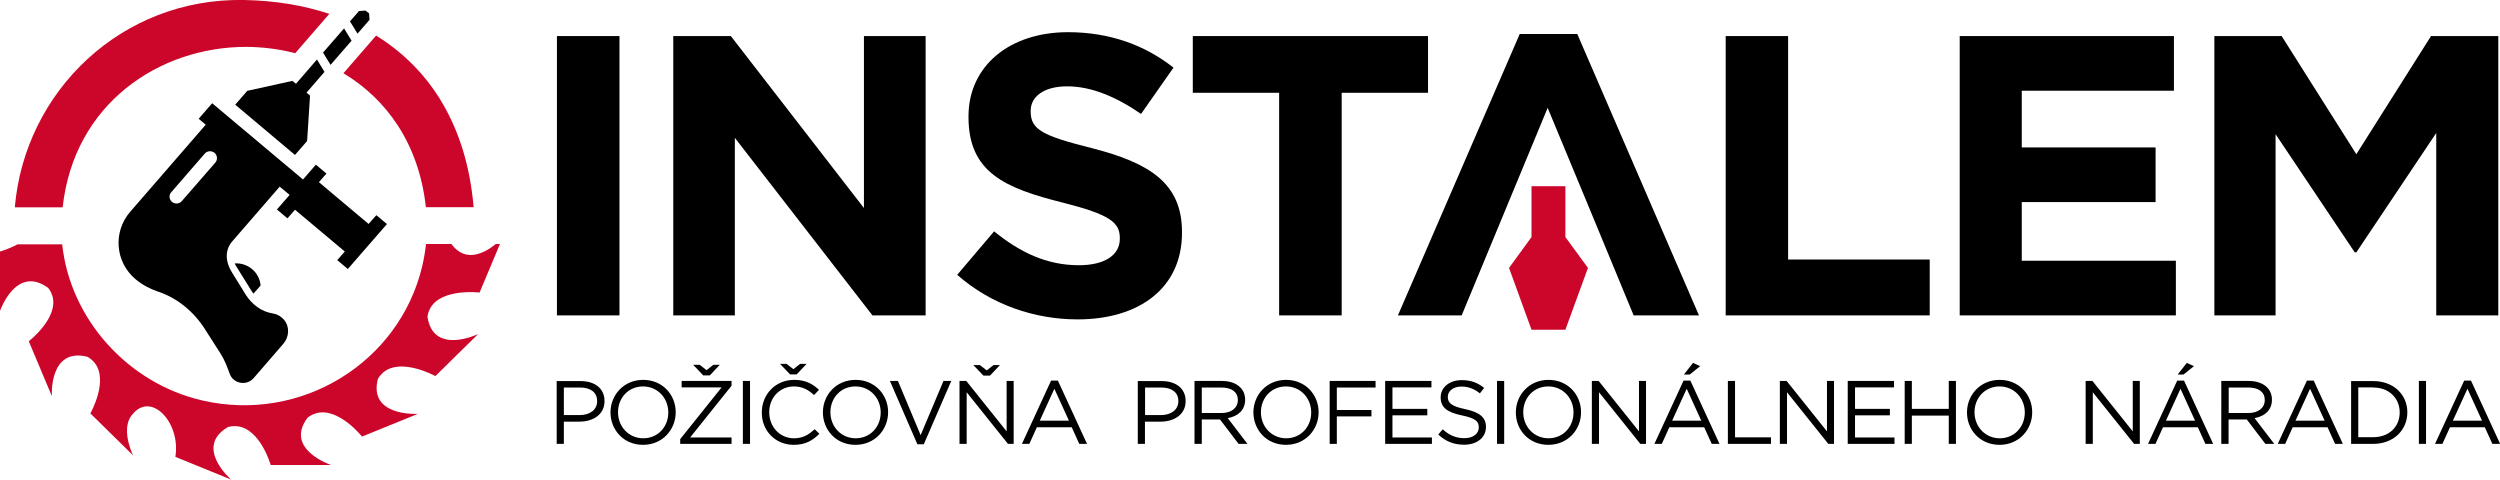 <?xml version="1.0" encoding="utf-8"?>
<!-- Generator: Adobe Illustrator 25.0.0, SVG Export Plug-In . SVG Version: 6.00 Build 0)  -->
<svg version="1.1" id="Layer_1" xmlns="http://www.w3.org/2000/svg" xmlns:xlink="http://www.w3.org/1999/xlink" x="0px" y="0px"
	 viewBox="0 0 205.86 39.51" style="enable-background:new 0 0 205.86 39.51;" xml:space="preserve">
<style type="text/css">
	.st0{fill-rule:evenodd;clip-rule:evenodd;fill:#CC062A;}
	.st1{fill-rule:evenodd;clip-rule:evenodd;}
	.st2{fill:#CC062A;}
</style>
<g>
	<path d="M201.98,34.64l1.2-2.63l1.2,2.63H201.98z M200.51,36.55h0.61l0.62-1.37h2.87l0.62,1.37h0.64l-2.4-5.21h-0.56L200.51,36.55z
		 M199.18,36.55h0.59v-5.18h-0.59V36.55z M195.42,31.91c1.33,0,2.18,0.9,2.18,2.05v0.01c0,1.15-0.85,2.03-2.18,2.03h-1.23v-4.1
		H195.42z M193.6,36.55h1.83c1.65,0,2.8-1.13,2.8-2.59v-0.01c0-1.46-1.14-2.57-2.8-2.57h-1.83V36.55z M189.02,34.64l1.2-2.63
		l1.2,2.63H189.02z M187.56,36.55h0.61l0.62-1.37h2.87l0.62,1.37h0.64l-2.4-5.21h-0.56L187.56,36.55z M183.52,34.01v-2.1h1.62
		c0.85,0,1.35,0.38,1.35,1.02v0.01c0,0.67-0.56,1.07-1.35,1.07H183.52z M182.92,36.55h0.59v-2.01h1.5l1.53,2.01h0.73l-1.62-2.12
		c0.83-0.15,1.43-0.65,1.43-1.51v-0.01c0-0.41-0.15-0.77-0.41-1.02c-0.33-0.33-0.85-0.52-1.5-0.52h-2.26V36.55z M179.32,30.84h0.48
		l0.86-0.69l-0.59-0.27L179.32,30.84z M178.35,34.64l1.2-2.63l1.2,2.63H178.35z M176.88,36.55h0.61l0.62-1.37h2.87l0.62,1.37h0.64
		l-2.4-5.21h-0.56L176.88,36.55z M171.75,36.55h0.58V32.3l3.4,4.25h0.47v-5.18h-0.58v4.15l-3.32-4.15h-0.56V36.55z M164.67,36.09
		c-1.2,0-2.08-0.96-2.08-2.14v-0.01c0-1.18,0.86-2.12,2.06-2.12c1.2,0,2.08,0.96,2.08,2.14v0.01
		C166.73,35.15,165.87,36.09,164.67,36.09z M164.65,36.63c1.6,0,2.69-1.25,2.69-2.68v-0.01c0-1.43-1.08-2.66-2.68-2.66
		c-1.6,0-2.69,1.25-2.69,2.68v0.01C161.97,35.4,163.05,36.63,164.65,36.63z M156.84,36.55h0.59v-2.33h3.04v2.33h0.59v-5.18h-0.59
		v2.3h-3.04v-2.3h-0.59V36.55z M152.16,36.55H156v-0.53h-3.25V34.2h2.87v-0.53h-2.87V31.9h3.21v-0.53h-3.81V36.55z M146.57,36.55
		h0.58V32.3l3.4,4.25h0.47v-5.18h-0.58v4.15l-3.32-4.15h-0.56V36.55z M142.27,36.55h3.56v-0.54h-2.96v-4.64h-0.59V36.55z
		 M138.66,30.84h0.48l0.86-0.69l-0.59-0.27L138.66,30.84z M137.69,34.64l1.2-2.63l1.2,2.63H137.69z M136.23,36.55h0.61l0.62-1.37
		h2.87l0.62,1.37h0.64l-2.4-5.21h-0.56L136.23,36.55z M131.09,36.55h0.58V32.3l3.4,4.25h0.47v-5.18h-0.58v4.15l-3.32-4.15h-0.56
		V36.55z M127.51,36.09c-1.2,0-2.08-0.96-2.08-2.14v-0.01c0-1.18,0.86-2.12,2.06-2.12c1.2,0,2.08,0.96,2.08,2.14v0.01
		C129.57,35.15,128.71,36.09,127.51,36.09z M127.5,36.63c1.6,0,2.69-1.25,2.69-2.68v-0.01c0-1.43-1.08-2.66-2.68-2.66
		c-1.6,0-2.69,1.25-2.69,2.68v0.01C124.82,35.4,125.89,36.63,127.5,36.63z M123.27,36.55h0.59v-5.18h-0.59V36.55z M120.56,36.62
		c1.05,0,1.8-0.58,1.8-1.46v-0.01c0-0.79-0.54-1.21-1.71-1.46c-1.16-0.24-1.43-0.52-1.43-1.01v-0.01c0-0.47,0.44-0.84,1.12-0.84
		c0.54,0,1.03,0.17,1.52,0.56l0.35-0.45c-0.53-0.42-1.08-0.64-1.85-0.64c-1,0-1.73,0.6-1.73,1.41v0.01c0,0.85,0.56,1.24,1.77,1.49
		c1.11,0.23,1.37,0.5,1.37,0.98v0.01c0,0.51-0.47,0.88-1.17,0.88c-0.73,0-1.26-0.24-1.8-0.73l-0.37,0.43
		C119.04,36.35,119.73,36.62,120.56,36.62z M114.07,36.55h3.84v-0.53h-3.25V34.2h2.87v-0.53h-2.87V31.9h3.21v-0.53h-3.81V36.55z
		 M109.49,36.55h0.59v-2.26h2.85v-0.53h-2.85v-1.85h3.19v-0.54h-3.78V36.55z M105.91,36.09c-1.2,0-2.08-0.96-2.08-2.14v-0.01
		c0-1.18,0.86-2.12,2.06-2.12c1.2,0,2.08,0.96,2.08,2.14v0.01C107.97,35.15,107.11,36.09,105.91,36.09z M105.89,36.63
		c1.6,0,2.69-1.25,2.69-2.68v-0.01c0-1.43-1.08-2.66-2.68-2.66c-1.6,0-2.69,1.25-2.69,2.68v0.01
		C103.22,35.4,104.29,36.63,105.89,36.63z M98.96,34.01v-2.1h1.62c0.85,0,1.35,0.38,1.35,1.02v0.01c0,0.67-0.56,1.07-1.35,1.07
		H98.96z M98.37,36.55h0.59v-2.01h1.5l1.53,2.01h0.73l-1.62-2.12c0.83-0.15,1.43-0.65,1.43-1.51v-0.01c0-0.41-0.15-0.77-0.41-1.02
		c-0.33-0.33-0.85-0.52-1.5-0.52h-2.26V36.55z M94.29,34.19v-2.28h1.33c0.85,0,1.41,0.38,1.41,1.12v0.01c0,0.68-0.57,1.14-1.44,1.14
		H94.29z M93.69,36.55h0.59v-1.83h1.28c1.12,0,2.07-0.58,2.07-1.69v-0.01c0-1.02-0.78-1.64-1.97-1.64h-1.97V36.55z M85.62,34.64
		l1.2-2.63l1.2,2.63H85.62z M84.15,36.55h0.61l0.62-1.37h2.87l0.62,1.37h0.64l-2.4-5.21h-0.56L84.15,36.55z M79.02,36.55h0.58V32.3
		l3.4,4.25h0.47v-5.18h-0.58v4.15l-3.32-4.15h-0.56V36.55z M82.34,30.06h-0.53l-0.56,0.44l-0.56-0.44h-0.54l0.83,0.87h0.54
		L82.34,30.06z M75.54,36.58h0.53l2.26-5.21h-0.64l-1.88,4.46l-1.87-4.46h-0.66L75.54,36.58z M70.46,36.09
		c-1.2,0-2.08-0.96-2.08-2.14v-0.01c0-1.18,0.86-2.12,2.06-2.12s2.08,0.96,2.08,2.14v0.01C72.52,35.15,71.66,36.09,70.46,36.09z
		 M70.44,36.63c1.6,0,2.69-1.25,2.69-2.68v-0.01c0-1.43-1.08-2.66-2.68-2.66c-1.6,0-2.69,1.25-2.69,2.68v0.01
		C67.77,35.4,68.84,36.63,70.44,36.63z M66.42,29.96h-0.53l-0.56,0.44l-0.56-0.44h-0.54l0.83,0.87h0.54L66.42,29.96z M65.36,36.63
		c0.96,0,1.56-0.36,2.11-0.91l-0.39-0.38c-0.5,0.47-0.98,0.75-1.7,0.75c-1.16,0-2.04-0.94-2.04-2.14v-0.01
		c0-1.19,0.87-2.12,2.04-2.12c0.71,0,1.21,0.3,1.65,0.71l0.41-0.43c-0.53-0.49-1.1-0.82-2.05-0.82c-1.55,0-2.66,1.21-2.66,2.68v0.01
		C62.72,35.46,63.84,36.63,65.36,36.63z M61.17,36.55h0.59v-5.18h-0.59V36.55z M56.02,36.55h4.22v-0.53h-3.41l3.41-4.26v-0.39h-4.11
		v0.53h3.29l-3.41,4.26V36.55z M59.27,30.04h-0.53l-0.56,0.44l-0.56-0.44h-0.54l0.83,0.87h0.54L59.27,30.04z M52.97,36.09
		c-1.2,0-2.08-0.96-2.08-2.14v-0.01c0-1.18,0.86-2.12,2.06-2.12c1.2,0,2.08,0.96,2.08,2.14v0.01
		C55.03,35.15,54.17,36.09,52.97,36.09z M52.95,36.63c1.6,0,2.69-1.25,2.69-2.68v-0.01c0-1.43-1.08-2.66-2.68-2.66
		c-1.6,0-2.69,1.25-2.69,2.68v0.01C50.28,35.4,51.35,36.63,52.95,36.63z M46.43,34.19v-2.28h1.33c0.85,0,1.41,0.38,1.41,1.12v0.01
		c0,0.68-0.57,1.14-1.44,1.14H46.43z M45.84,36.55h0.59v-1.83h1.28c1.12,0,2.07-0.58,2.07-1.69v-0.01c0-1.02-0.78-1.64-1.97-1.64
		h-1.97V36.55z"/>
	<path class="st0" d="M24.31,4.38C23,4.04,21.65,3.87,20.29,3.86C13.16,3.85,6.09,8.5,5.16,17.07H1.22C2.04,7.51,10.02-0.2,20.12,0
		c2.5,0.05,4.85,0.43,7,1.14L24.31,4.38z M35.07,17.07c-0.57-5.25-3.26-8.92-6.79-11.04l2.69-3.1c4.46,2.75,7.46,7.44,8.03,14.13
		H35.07z"/>
	<rect x="45.86" y="2.97" width="5.15" height="23"/>
	<polygon points="55.44,25.97 60.51,25.97 60.51,11.35 71.84,25.97 76.22,25.97 76.22,2.97 71.14,2.97 71.14,17.13 60.18,2.97 
		55.44,2.97 	"/>
	<path d="M88.74,26.3c5.04,0,8.59-2.56,8.59-7.13V19.1c0-4.01-2.67-5.69-7.42-6.9c-4.04-1.02-5.04-1.51-5.04-3.02V9.11
		c0-1.12,1.04-2,3.01-2c1.97,0,4.01,0.85,6.08,2.27l2.67-3.81c-2.37-1.87-5.28-2.92-8.69-2.92c-4.78,0-8.19,2.76-8.19,6.93v0.07
		c0,4.57,3.04,5.85,7.75,7.03c3.91,0.99,4.71,1.64,4.71,2.92v0.07c0,1.35-1.27,2.17-3.37,2.17c-2.67,0-4.88-1.08-6.98-2.79
		l-3.04,3.58C81.62,25.09,85.19,26.3,88.74,26.3"/>
	<polygon points="105.33,25.97 110.48,25.97 110.48,7.64 117.59,7.64 117.59,2.97 98.22,2.97 98.22,7.64 105.33,7.64 	"/>
	<polygon points="142.1,25.97 158.9,25.97 158.9,21.37 147.24,21.37 147.24,2.97 142.1,2.97 	"/>
	<polygon points="161.37,25.97 179.17,25.97 179.17,21.47 166.48,21.47 166.48,16.64 177.5,16.64 177.5,12.14 166.48,12.14 
		166.48,7.47 179.01,7.47 179.01,2.97 161.37,2.97 	"/>
	<polygon points="182.34,25.97 187.38,25.97 187.38,11.05 193.9,20.78 194.03,20.78 200.61,10.95 200.61,25.97 205.72,25.97 
		205.72,2.97 200.18,2.97 194.03,12.7 187.88,2.97 182.34,2.97 	"/>
	<path class="st1" d="M115.11,25.97h5.25c2.36-5.7,4.71-11.39,7.08-17.09c2.38,5.71,4.72,11.38,7.08,17.09h5.38L129.88,2.8h-4.74
		L115.11,25.97z"/>
	<polygon class="st2" points="126.11,15.33 126.11,19.52 124.26,22.06 126.11,27.15 128.9,27.15 130.76,22.06 128.9,19.52 
		128.9,15.33 	"/>
	<path d="M30.1,0.87l-0.54,0.04l-0.74,0.85l0.62,1.01l0.99-1.14l-0.04-0.53L30.1,0.87z M28.95,3.35l-0.62-1.01l-1.73,1.99l0.62,1.01
		L28.95,3.35z M19.41,21.86l1.3,2.09c0.05,0.08,0.1,0.16,0.16,0.23l0.59-0.67c-0.09-1.08-1.04-1.89-2.13-1.82
		C19.35,21.75,19.38,21.81,19.41,21.86z M25.29,11.61l0.24-3.74l-0.29-0.24l1.48-1.71L26.1,4.9L24.37,6.9l-0.29-0.24l-3.72,0.82
		l-0.99,1.14l4.92,4.14L25.29,11.61z M30.35,18.44L26.26,15l0.62-0.71l-0.87-0.73l-1.06,1.22L17.47,8.5l-1.11,1.28l0.58,0.49
		l-6.22,7.17c-1.43,1.65-1.24,4.14,0.44,5.55c0.54,0.45,1.16,0.79,1.82,1.01c1.62,0.53,2.97,1.66,3.88,3.08l1.31,2.05
		c0.33,0.52,0.54,1.09,0.75,1.66c0.06,0.18,0.18,0.35,0.34,0.48c0.13,0.11,0.27,0.18,0.43,0.22c0.42,0.12,0.88,0,1.19-0.35
		l2.45-2.83c0.48-0.56,0.54-1.39,0.07-1.96c-0.26-0.31-0.6-0.49-0.94-0.54c-0.94-0.14-1.73-0.76-2.23-1.55l-1.13-1.83
		c-0.61-0.99-0.54-1.9,0.02-2.55l3.91-4.51l0.82,0.68l-1.05,1.2l0.87,0.73l0.62-0.71l4.1,3.44l-0.62,0.71l0.87,0.73l3.22-3.7
		l-0.87-0.73L30.35,18.44z M17.73,13.39l-2.76,3.17c-0.21,0.24-0.57,0.26-0.81,0.06c-0.24-0.2-0.27-0.56-0.06-0.79l2.76-3.18
		c0.2-0.24,0.57-0.26,0.81-0.06C17.91,12.8,17.93,13.16,17.73,13.39z"/>
	<path class="st2" d="M35.08,20.11c-0.07,0.6-0.17,1.2-0.31,1.8c-1.89,7.97-9.99,12.93-18.09,11.07c-6.13-1.4-10.9-6.69-11.56-12.86
		H1.44C0.7,20.52,0,20.71,0,20.71l0,4.89c0,0,1.33-3.83,3.97-1.89c0.1,0.13,0.19,0.27,0.25,0.41c0.03,0.09,0.06,0.18,0.1,0.26
		c0.52,1.81-1.95,3.72-1.95,3.72l1.9,4.52c0,0-0.26-4.04,2.94-3.24c0,0,0,0,0,0c0.16,0.09,0.3,0.2,0.42,0.32
		c0.05,0.05,0.09,0.1,0.14,0.15c1.22,1.47-0.33,4.19-0.33,4.19l3.52,3.46c0,0-0.94-1.88-0.25-3.11l0,0
		c1.55-2.42,4.21,0.32,3.73,3.23l4.59,1.87c0,0-3.09-2.68-0.25-4.33h0c0.16-0.04,0.31-0.06,0.46-0.07c0.11,0.01,0.21,0.01,0.31,0.01
		c1.9,0.23,2.74,3.19,2.74,3.19l4.97,0c0,0-3.9-1.31-1.92-3.91c0.14-0.1,0.28-0.18,0.42-0.25c0.09-0.03,0.18-0.06,0.27-0.1
		c1.84-0.52,3.78,1.92,3.78,1.92l4.6-1.87c0,0-4.11,0.25-3.29-2.89v0c0.1-0.16,0.2-0.3,0.32-0.41c0.05-0.05,0.1-0.09,0.15-0.14
		c1.5-1.2,4.26,0.33,4.26,0.33l3.52-3.46c0,0-3.7,1.78-4.17-1.43v0c0.02-0.16,0.06-0.31,0.11-0.45c0.04-0.09,0.09-0.18,0.13-0.27
		c0.94-1.64,4.05-1.27,4.05-1.27l1.68-4h-0.34c-0.84,0.69-2.47,1.64-3.66,0H35.08z"/>
</g>
</svg>
